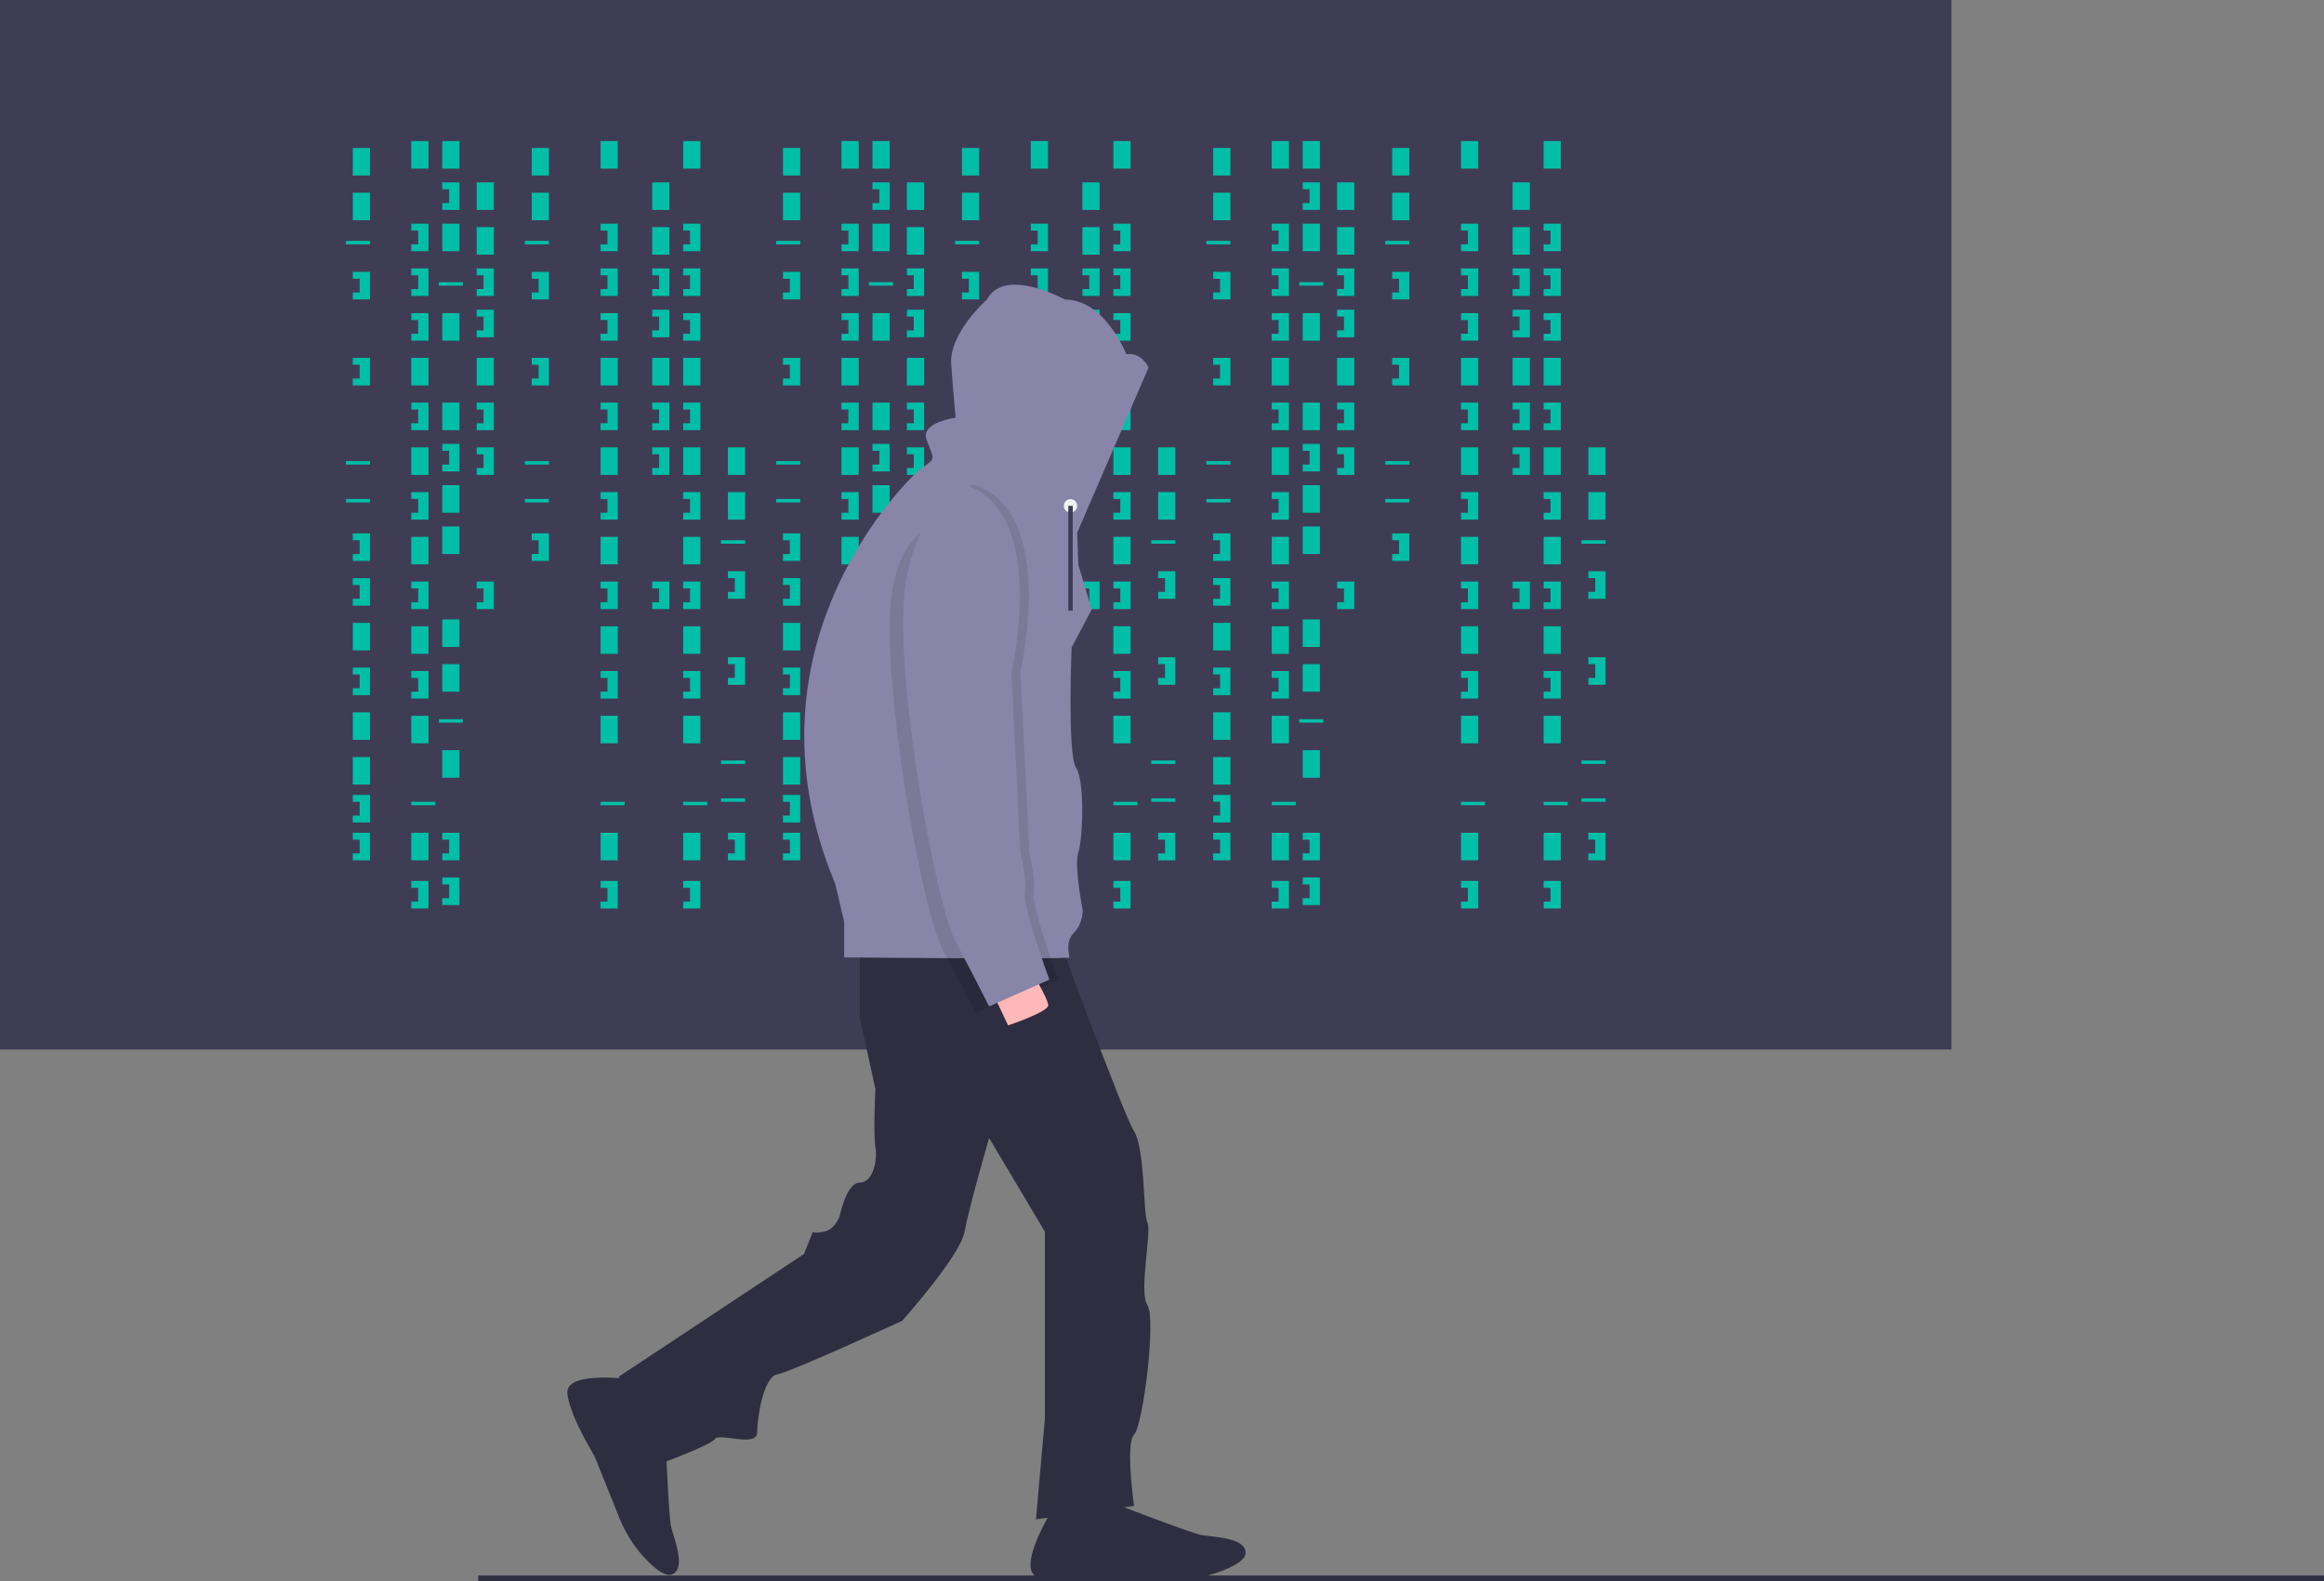 <?xml version="1.0"?>
<svg id="a3f4169a-5e5e-4255-abcc-1b8759c50498" data-name="Layer 1" xmlns="http://www.w3.org/2000/svg" width="1042.039" height="709.089" viewBox="0 0 1042.039 709.089"><rect x="0" y="0" width="1042.039" height="709.089" fill="#808080" stroke="none"/><title>hacker_mind</title><rect width="875" height="470.679" fill="#3f3d56"></rect><rect x="158.179" y="66.358" width="7.716" height="12.346" fill="#00bfa6"></rect><rect x="184.414" y="63.272" width="7.716" height="12.346" fill="#00bfa6"></rect><rect x="198.302" y="63.272" width="7.716" height="12.346" fill="#00bfa6"></rect><rect x="198.302" y="100.309" width="7.716" height="12.346" fill="#00bfa6"></rect><rect x="213.735" y="81.79" width="7.716" height="12.346" fill="#00bfa6"></rect><rect x="213.735" y="101.852" width="7.716" height="12.346" fill="#00bfa6"></rect><rect x="198.302" y="140.432" width="7.716" height="12.346" fill="#00bfa6"></rect><rect x="213.735" y="160.494" width="7.716" height="12.346" fill="#00bfa6"></rect><rect x="198.302" y="236.111" width="7.716" height="12.346" fill="#00bfa6"></rect><rect x="184.414" y="160.494" width="7.716" height="12.346" fill="#00bfa6"></rect><rect x="158.179" y="86.42" width="7.716" height="12.346" fill="#00bfa6"></rect><rect x="158.179" y="279.321" width="7.716" height="12.346" fill="#00bfa6"></rect><rect x="158.179" y="319.444" width="7.716" height="12.346" fill="#00bfa6"></rect><rect x="158.179" y="339.506" width="7.716" height="12.346" fill="#00bfa6"></rect><rect x="155.093" y="108.025" width="10.802" height="1.543" fill="#00bfa6"></rect><rect x="196.759" y="126.543" width="10.802" height="1.543" fill="#00bfa6"></rect><rect x="155.093" y="206.79" width="10.802" height="1.543" fill="#00bfa6"></rect><rect x="155.093" y="223.765" width="10.802" height="1.543" fill="#00bfa6"></rect><rect x="196.759" y="322.531" width="10.802" height="1.543" fill="#00bfa6"></rect><rect x="184.414" y="359.568" width="10.802" height="1.543" fill="#00bfa6"></rect><polygon points="158.179 121.914 158.179 125 161.265 125 161.265 131.173 158.179 131.173 158.179 134.259 165.895 134.259 165.895 121.914 158.179 121.914" fill="#00bfa6"></polygon><polygon points="184.414 100.309 184.414 103.395 187.5 103.395 187.5 109.568 184.414 109.568 184.414 112.654 192.13 112.654 192.13 100.309 184.414 100.309" fill="#00bfa6"></polygon><polygon points="213.735 120.37 213.735 123.457 216.821 123.457 216.821 129.63 213.735 129.63 213.735 132.716 221.451 132.716 221.451 120.37 213.735 120.37" fill="#00bfa6"></polygon><polygon points="213.735 180.556 213.735 183.642 216.821 183.642 216.821 189.815 213.735 189.815 213.735 192.901 221.451 192.901 221.451 180.556 213.735 180.556" fill="#00bfa6"></polygon><polygon points="213.735 200.617 213.735 203.704 216.821 203.704 216.821 209.877 213.735 209.877 213.735 212.963 221.451 212.963 221.451 200.617 213.735 200.617" fill="#00bfa6"></polygon><polygon points="213.735 138.889 213.735 141.975 216.821 141.975 216.821 148.148 213.735 148.148 213.735 151.235 221.451 151.235 221.451 138.889 213.735 138.889" fill="#00bfa6"></polygon><polygon points="198.302 81.79 198.302 84.877 201.389 84.877 201.389 91.049 198.302 91.049 198.302 94.136 206.019 94.136 206.019 81.79 198.302 81.79" fill="#00bfa6"></polygon><rect x="198.302" y="180.556" width="7.716" height="12.346" fill="#00bfa6"></rect><rect x="198.302" y="217.593" width="7.716" height="12.346" fill="#00bfa6"></rect><polygon points="198.302 199.074 198.302 202.16 201.389 202.16 201.389 208.333 198.302 208.333 198.302 211.42 206.019 211.42 206.019 199.074 198.302 199.074" fill="#00bfa6"></polygon><polygon points="184.414 120.37 184.414 123.457 187.5 123.457 187.5 129.63 184.414 129.63 184.414 132.716 192.13 132.716 192.13 120.37 184.414 120.37" fill="#00bfa6"></polygon><polygon points="184.414 140.432 184.414 143.519 187.5 143.519 187.5 149.691 184.414 149.691 184.414 152.778 192.13 152.778 192.13 140.432 184.414 140.432" fill="#00bfa6"></polygon><rect x="184.414" y="200.617" width="7.716" height="12.346" fill="#00bfa6"></rect><polygon points="184.414 180.556 184.414 183.642 187.5 183.642 187.5 189.815 184.414 189.815 184.414 192.901 192.13 192.901 192.13 180.556 184.414 180.556" fill="#00bfa6"></polygon><rect x="184.414" y="240.741" width="7.716" height="12.346" fill="#00bfa6"></rect><polygon points="184.414 220.679 184.414 223.765 187.5 223.765 187.5 229.938 184.414 229.938 184.414 233.025 192.13 233.025 192.13 220.679 184.414 220.679" fill="#00bfa6"></polygon><rect x="184.414" y="280.864" width="7.716" height="12.346" fill="#00bfa6"></rect><rect x="198.302" y="277.778" width="7.716" height="12.346" fill="#00bfa6"></rect><polygon points="184.414 260.802 184.414 263.889 187.5 263.889 187.5 270.062 184.414 270.062 184.414 273.148 192.13 273.148 192.13 260.802 184.414 260.802" fill="#00bfa6"></polygon><polygon points="213.735 260.802 213.735 263.889 216.821 263.889 216.821 270.062 213.735 270.062 213.735 273.148 221.451 273.148 221.451 260.802 213.735 260.802" fill="#00bfa6"></polygon><rect x="292.438" y="81.79" width="7.716" height="12.346" fill="#00bfa6"></rect><rect x="292.438" y="101.852" width="7.716" height="12.346" fill="#00bfa6"></rect><rect x="292.438" y="160.494" width="7.716" height="12.346" fill="#00bfa6"></rect><polygon points="292.438 120.37 292.438 123.457 295.525 123.457 295.525 129.63 292.438 129.63 292.438 132.716 300.154 132.716 300.154 120.37 292.438 120.37" fill="#00bfa6"></polygon><polygon points="292.438 180.556 292.438 183.642 295.525 183.642 295.525 189.815 292.438 189.815 292.438 192.901 300.154 192.901 300.154 180.556 292.438 180.556" fill="#00bfa6"></polygon><polygon points="292.438 200.617 292.438 203.704 295.525 203.704 295.525 209.877 292.438 209.877 292.438 212.963 300.154 212.963 300.154 200.617 292.438 200.617" fill="#00bfa6"></polygon><polygon points="292.438 138.889 292.438 141.975 295.525 141.975 295.525 148.148 292.438 148.148 292.438 151.235 300.154 151.235 300.154 138.889 292.438 138.889" fill="#00bfa6"></polygon><polygon points="292.438 260.802 292.438 263.889 295.525 263.889 295.525 270.062 292.438 270.062 292.438 273.148 300.154 273.148 300.154 260.802 292.438 260.802" fill="#00bfa6"></polygon><rect x="184.414" y="320.988" width="7.716" height="12.346" fill="#00bfa6"></rect><rect x="198.302" y="297.84" width="7.716" height="12.346" fill="#00bfa6"></rect><rect x="184.414" y="373.457" width="7.716" height="12.346" fill="#00bfa6"></rect><rect x="198.302" y="336.42" width="7.716" height="12.346" fill="#00bfa6"></rect><polygon points="184.414 300.926 184.414 304.012 187.5 304.012 187.5 310.185 184.414 310.185 184.414 313.272 192.13 313.272 192.13 300.926 184.414 300.926" fill="#00bfa6"></polygon><polygon points="184.414 395.062 184.414 398.148 187.5 398.148 187.5 404.321 184.414 404.321 184.414 407.407 192.13 407.407 192.13 395.062 184.414 395.062" fill="#00bfa6"></polygon><rect x="269.29" y="63.272" width="7.716" height="12.346" fill="#00bfa6"></rect><rect x="269.29" y="160.494" width="7.716" height="12.346" fill="#00bfa6"></rect><rect x="269.29" y="359.568" width="10.802" height="1.543" fill="#00bfa6"></rect><polygon points="269.29 100.309 269.29 103.395 272.377 103.395 272.377 109.568 269.29 109.568 269.29 112.654 277.006 112.654 277.006 100.309 269.29 100.309" fill="#00bfa6"></polygon><polygon points="269.29 120.37 269.29 123.457 272.377 123.457 272.377 129.63 269.29 129.63 269.29 132.716 277.006 132.716 277.006 120.37 269.29 120.37" fill="#00bfa6"></polygon><polygon points="269.29 140.432 269.29 143.519 272.377 143.519 272.377 149.691 269.29 149.691 269.29 152.778 277.006 152.778 277.006 140.432 269.29 140.432" fill="#00bfa6"></polygon><rect x="269.29" y="200.617" width="7.716" height="12.346" fill="#00bfa6"></rect><polygon points="269.29 180.556 269.29 183.642 272.377 183.642 272.377 189.815 269.29 189.815 269.29 192.901 277.006 192.901 277.006 180.556 269.29 180.556" fill="#00bfa6"></polygon><rect x="269.29" y="240.741" width="7.716" height="12.346" fill="#00bfa6"></rect><polygon points="269.29 220.679 269.29 223.765 272.377 223.765 272.377 229.938 269.29 229.938 269.29 233.025 277.006 233.025 277.006 220.679 269.29 220.679" fill="#00bfa6"></polygon><rect x="269.29" y="280.864" width="7.716" height="12.346" fill="#00bfa6"></rect><polygon points="269.29 260.802 269.29 263.889 272.377 263.889 272.377 270.062 269.29 270.062 269.29 273.148 277.006 273.148 277.006 260.802 269.29 260.802" fill="#00bfa6"></polygon><rect x="269.29" y="320.988" width="7.716" height="12.346" fill="#00bfa6"></rect><rect x="269.29" y="373.457" width="7.716" height="12.346" fill="#00bfa6"></rect><polygon points="269.29 300.926 269.29 304.012 272.377 304.012 272.377 310.185 269.29 310.185 269.29 313.272 277.006 313.272 277.006 300.926 269.29 300.926" fill="#00bfa6"></polygon><polygon points="269.29 395.062 269.29 398.148 272.377 398.148 272.377 404.321 269.29 404.321 269.29 407.407 277.006 407.407 277.006 395.062 269.29 395.062" fill="#00bfa6"></polygon><rect x="306.327" y="63.272" width="7.716" height="12.346" fill="#00bfa6"></rect><rect x="306.327" y="160.494" width="7.716" height="12.346" fill="#00bfa6"></rect><rect x="306.327" y="359.568" width="10.802" height="1.543" fill="#00bfa6"></rect><polygon points="306.327 100.309 306.327 103.395 309.414 103.395 309.414 109.568 306.327 109.568 306.327 112.654 314.043 112.654 314.043 100.309 306.327 100.309" fill="#00bfa6"></polygon><polygon points="306.327 120.37 306.327 123.457 309.414 123.457 309.414 129.63 306.327 129.63 306.327 132.716 314.043 132.716 314.043 120.37 306.327 120.37" fill="#00bfa6"></polygon><polygon points="306.327 140.432 306.327 143.519 309.414 143.519 309.414 149.691 306.327 149.691 306.327 152.778 314.043 152.778 314.043 140.432 306.327 140.432" fill="#00bfa6"></polygon><rect x="306.327" y="200.617" width="7.716" height="12.346" fill="#00bfa6"></rect><polygon points="306.327 180.556 306.327 183.642 309.414 183.642 309.414 189.815 306.327 189.815 306.327 192.901 314.043 192.901 314.043 180.556 306.327 180.556" fill="#00bfa6"></polygon><rect x="306.327" y="240.741" width="7.716" height="12.346" fill="#00bfa6"></rect><polygon points="306.327 220.679 306.327 223.765 309.414 223.765 309.414 229.938 306.327 229.938 306.327 233.025 314.043 233.025 314.043 220.679 306.327 220.679" fill="#00bfa6"></polygon><rect x="306.327" y="280.864" width="7.716" height="12.346" fill="#00bfa6"></rect><polygon points="306.327 260.802 306.327 263.889 309.414 263.889 309.414 270.062 306.327 270.062 306.327 273.148 314.043 273.148 314.043 260.802 306.327 260.802" fill="#00bfa6"></polygon><rect x="306.327" y="320.988" width="7.716" height="12.346" fill="#00bfa6"></rect><rect x="306.327" y="373.457" width="7.716" height="12.346" fill="#00bfa6"></rect><polygon points="306.327 300.926 306.327 304.012 309.414 304.012 309.414 310.185 306.327 310.185 306.327 313.272 314.043 313.272 314.043 300.926 306.327 300.926" fill="#00bfa6"></polygon><polygon points="306.327 395.062 306.327 398.148 309.414 398.148 309.414 404.321 306.327 404.321 306.327 407.407 314.043 407.407 314.043 395.062 306.327 395.062" fill="#00bfa6"></polygon><polygon points="198.302 373.457 198.302 376.543 201.389 376.543 201.389 382.716 198.302 382.716 198.302 385.802 206.019 385.802 206.019 373.457 198.302 373.457" fill="#00bfa6"></polygon><polygon points="198.302 393.519 198.302 396.605 201.389 396.605 201.389 402.778 198.302 402.778 198.302 405.864 206.019 405.864 206.019 393.519 198.302 393.519" fill="#00bfa6"></polygon><polygon points="158.179 160.494 158.179 163.58 161.265 163.58 161.265 169.753 158.179 169.753 158.179 172.84 165.895 172.84 165.895 160.494 158.179 160.494" fill="#00bfa6"></polygon><polygon points="158.179 239.198 158.179 242.284 161.265 242.284 161.265 248.457 158.179 248.457 158.179 251.543 165.895 251.543 165.895 239.198 158.179 239.198" fill="#00bfa6"></polygon><polygon points="158.179 259.259 158.179 262.346 161.265 262.346 161.265 268.519 158.179 268.519 158.179 271.605 165.895 271.605 165.895 259.259 158.179 259.259" fill="#00bfa6"></polygon><polygon points="158.179 299.383 158.179 302.469 161.265 302.469 161.265 308.642 158.179 308.642 158.179 311.728 165.895 311.728 165.895 299.383 158.179 299.383" fill="#00bfa6"></polygon><polygon points="158.179 356.481 158.179 359.568 161.265 359.568 161.265 365.741 158.179 365.741 158.179 368.827 165.895 368.827 165.895 356.481 158.179 356.481" fill="#00bfa6"></polygon><polygon points="158.179 373.457 158.179 376.543 161.265 376.543 161.265 382.716 158.179 382.716 158.179 385.802 165.895 385.802 165.895 373.457 158.179 373.457" fill="#00bfa6"></polygon><rect x="238.426" y="66.358" width="7.716" height="12.346" fill="#00bfa6"></rect><rect x="238.426" y="86.42" width="7.716" height="12.346" fill="#00bfa6"></rect><rect x="235.34" y="108.025" width="10.802" height="1.543" fill="#00bfa6"></rect><rect x="235.34" y="206.79" width="10.802" height="1.543" fill="#00bfa6"></rect><rect x="235.34" y="223.765" width="10.802" height="1.543" fill="#00bfa6"></rect><polygon points="238.426 121.914 238.426 125 241.512 125 241.512 131.173 238.426 131.173 238.426 134.259 246.142 134.259 246.142 121.914 238.426 121.914" fill="#00bfa6"></polygon><polygon points="238.426 160.494 238.426 163.58 241.512 163.58 241.512 169.753 238.426 169.753 238.426 172.84 246.142 172.84 246.142 160.494 238.426 160.494" fill="#00bfa6"></polygon><polygon points="238.426 239.198 238.426 242.284 241.512 242.284 241.512 248.457 238.426 248.457 238.426 251.543 246.142 251.543 246.142 239.198 238.426 239.198" fill="#00bfa6"></polygon><rect x="326.389" y="200.617" width="7.716" height="12.346" fill="#00bfa6"></rect><rect x="326.389" y="220.679" width="7.716" height="12.346" fill="#00bfa6"></rect><rect x="323.302" y="242.284" width="10.802" height="1.543" fill="#00bfa6"></rect><rect x="323.302" y="341.049" width="10.802" height="1.543" fill="#00bfa6"></rect><rect x="323.302" y="358.025" width="10.802" height="1.543" fill="#00bfa6"></rect><polygon points="326.389 256.173 326.389 259.259 329.475 259.259 329.475 265.432 326.389 265.432 326.389 268.519 334.105 268.519 334.105 256.173 326.389 256.173" fill="#00bfa6"></polygon><polygon points="326.389 294.753 326.389 297.84 329.475 297.84 329.475 304.012 326.389 304.012 326.389 307.099 334.105 307.099 334.105 294.753 326.389 294.753" fill="#00bfa6"></polygon><polygon points="326.389 373.457 326.389 376.543 329.475 376.543 329.475 382.716 326.389 382.716 326.389 385.802 334.105 385.802 334.105 373.457 326.389 373.457" fill="#00bfa6"></polygon><rect x="351.08" y="66.358" width="7.716" height="12.346" fill="#00bfa6"></rect><rect x="377.315" y="63.272" width="7.716" height="12.346" fill="#00bfa6"></rect><rect x="391.204" y="63.272" width="7.716" height="12.346" fill="#00bfa6"></rect><rect x="391.204" y="100.309" width="7.716" height="12.346" fill="#00bfa6"></rect><rect x="406.636" y="81.79" width="7.716" height="12.346" fill="#00bfa6"></rect><rect x="406.636" y="101.852" width="7.716" height="12.346" fill="#00bfa6"></rect><rect x="391.204" y="140.432" width="7.716" height="12.346" fill="#00bfa6"></rect><rect x="406.636" y="160.494" width="7.716" height="12.346" fill="#00bfa6"></rect><rect x="391.204" y="236.111" width="7.716" height="12.346" fill="#00bfa6"></rect><rect x="377.315" y="160.494" width="7.716" height="12.346" fill="#00bfa6"></rect><rect x="351.08" y="86.42" width="7.716" height="12.346" fill="#00bfa6"></rect><rect x="351.08" y="279.321" width="7.716" height="12.346" fill="#00bfa6"></rect><rect x="351.08" y="319.444" width="7.716" height="12.346" fill="#00bfa6"></rect><rect x="351.08" y="339.506" width="7.716" height="12.346" fill="#00bfa6"></rect><rect x="347.994" y="108.025" width="10.802" height="1.543" fill="#00bfa6"></rect><rect x="389.66" y="126.543" width="10.802" height="1.543" fill="#00bfa6"></rect><rect x="347.994" y="206.79" width="10.802" height="1.543" fill="#00bfa6"></rect><rect x="347.994" y="223.765" width="10.802" height="1.543" fill="#00bfa6"></rect><rect x="389.66" y="322.531" width="10.802" height="1.543" fill="#00bfa6"></rect><rect x="377.315" y="359.568" width="10.802" height="1.543" fill="#00bfa6"></rect><polygon points="351.08 121.914 351.08 125 354.167 125 354.167 131.173 351.08 131.173 351.08 134.259 358.796 134.259 358.796 121.914 351.08 121.914" fill="#00bfa6"></polygon><polygon points="377.315 100.309 377.315 103.395 380.401 103.395 380.401 109.568 377.315 109.568 377.315 112.654 385.031 112.654 385.031 100.309 377.315 100.309" fill="#00bfa6"></polygon><polygon points="406.636 120.37 406.636 123.457 409.722 123.457 409.722 129.63 406.636 129.63 406.636 132.716 414.352 132.716 414.352 120.37 406.636 120.37" fill="#00bfa6"></polygon><polygon points="406.636 180.556 406.636 183.642 409.722 183.642 409.722 189.815 406.636 189.815 406.636 192.901 414.352 192.901 414.352 180.556 406.636 180.556" fill="#00bfa6"></polygon><polygon points="406.636 200.617 406.636 203.704 409.722 203.704 409.722 209.877 406.636 209.877 406.636 212.963 414.352 212.963 414.352 200.617 406.636 200.617" fill="#00bfa6"></polygon><polygon points="406.636 138.889 406.636 141.975 409.722 141.975 409.722 148.148 406.636 148.148 406.636 151.235 414.352 151.235 414.352 138.889 406.636 138.889" fill="#00bfa6"></polygon><polygon points="391.204 81.79 391.204 84.877 394.29 84.877 394.29 91.049 391.204 91.049 391.204 94.136 398.92 94.136 398.92 81.79 391.204 81.79" fill="#00bfa6"></polygon><rect x="391.204" y="180.556" width="7.716" height="12.346" fill="#00bfa6"></rect><rect x="391.204" y="217.593" width="7.716" height="12.346" fill="#00bfa6"></rect><polygon points="391.204 199.074 391.204 202.16 394.29 202.16 394.29 208.333 391.204 208.333 391.204 211.42 398.92 211.42 398.92 199.074 391.204 199.074" fill="#00bfa6"></polygon><polygon points="377.315 120.37 377.315 123.457 380.401 123.457 380.401 129.63 377.315 129.63 377.315 132.716 385.031 132.716 385.031 120.37 377.315 120.37" fill="#00bfa6"></polygon><polygon points="377.315 140.432 377.315 143.519 380.401 143.519 380.401 149.691 377.315 149.691 377.315 152.778 385.031 152.778 385.031 140.432 377.315 140.432" fill="#00bfa6"></polygon><rect x="377.315" y="200.617" width="7.716" height="12.346" fill="#00bfa6"></rect><polygon points="377.315 180.556 377.315 183.642 380.401 183.642 380.401 189.815 377.315 189.815 377.315 192.901 385.031 192.901 385.031 180.556 377.315 180.556" fill="#00bfa6"></polygon><rect x="377.315" y="240.741" width="7.716" height="12.346" fill="#00bfa6"></rect><polygon points="377.315 220.679 377.315 223.765 380.401 223.765 380.401 229.938 377.315 229.938 377.315 233.025 385.031 233.025 385.031 220.679 377.315 220.679" fill="#00bfa6"></polygon><rect x="377.315" y="280.864" width="7.716" height="12.346" fill="#00bfa6"></rect><rect x="391.204" y="277.778" width="7.716" height="12.346" fill="#00bfa6"></rect><polygon points="377.315 260.802 377.315 263.889 380.401 263.889 380.401 270.062 377.315 270.062 377.315 273.148 385.031 273.148 385.031 260.802 377.315 260.802" fill="#00bfa6"></polygon><polygon points="406.636 260.802 406.636 263.889 409.722 263.889 409.722 270.062 406.636 270.062 406.636 273.148 414.352 273.148 414.352 260.802 406.636 260.802" fill="#00bfa6"></polygon><rect x="485.34" y="81.79" width="7.716" height="12.346" fill="#00bfa6"></rect><rect x="485.34" y="101.852" width="7.716" height="12.346" fill="#00bfa6"></rect><rect x="485.34" y="160.494" width="7.716" height="12.346" fill="#00bfa6"></rect><polygon points="485.34 120.37 485.34 123.457 488.426 123.457 488.426 129.63 485.34 129.63 485.34 132.716 493.056 132.716 493.056 120.37 485.34 120.37" fill="#00bfa6"></polygon><polygon points="485.34 180.556 485.34 183.642 488.426 183.642 488.426 189.815 485.34 189.815 485.34 192.901 493.056 192.901 493.056 180.556 485.34 180.556" fill="#00bfa6"></polygon><polygon points="485.34 200.617 485.34 203.704 488.426 203.704 488.426 209.877 485.34 209.877 485.34 212.963 493.056 212.963 493.056 200.617 485.34 200.617" fill="#00bfa6"></polygon><polygon points="485.34 138.889 485.34 141.975 488.426 141.975 488.426 148.148 485.34 148.148 485.34 151.235 493.056 151.235 493.056 138.889 485.34 138.889" fill="#00bfa6"></polygon><polygon points="485.34 260.802 485.34 263.889 488.426 263.889 488.426 270.062 485.34 270.062 485.34 273.148 493.056 273.148 493.056 260.802 485.34 260.802" fill="#00bfa6"></polygon><rect x="377.315" y="320.988" width="7.716" height="12.346" fill="#00bfa6"></rect><rect x="391.204" y="297.84" width="7.716" height="12.346" fill="#00bfa6"></rect><rect x="377.315" y="373.457" width="7.716" height="12.346" fill="#00bfa6"></rect><rect x="391.204" y="336.42" width="7.716" height="12.346" fill="#00bfa6"></rect><polygon points="377.315 300.926 377.315 304.012 380.401 304.012 380.401 310.185 377.315 310.185 377.315 313.272 385.031 313.272 385.031 300.926 377.315 300.926" fill="#00bfa6"></polygon><polygon points="377.315 395.062 377.315 398.148 380.401 398.148 380.401 404.321 377.315 404.321 377.315 407.407 385.031 407.407 385.031 395.062 377.315 395.062" fill="#00bfa6"></polygon><rect x="462.191" y="63.272" width="7.716" height="12.346" fill="#00bfa6"></rect><rect x="462.191" y="160.494" width="7.716" height="12.346" fill="#00bfa6"></rect><rect x="462.191" y="359.568" width="10.802" height="1.543" fill="#00bfa6"></rect><polygon points="462.191 100.309 462.191 103.395 465.278 103.395 465.278 109.568 462.191 109.568 462.191 112.654 469.907 112.654 469.907 100.309 462.191 100.309" fill="#00bfa6"></polygon><polygon points="462.191 120.37 462.191 123.457 465.278 123.457 465.278 129.63 462.191 129.63 462.191 132.716 469.907 132.716 469.907 120.37 462.191 120.37" fill="#00bfa6"></polygon><polygon points="462.191 140.432 462.191 143.519 465.278 143.519 465.278 149.691 462.191 149.691 462.191 152.778 469.907 152.778 469.907 140.432 462.191 140.432" fill="#00bfa6"></polygon><rect x="462.191" y="200.617" width="7.716" height="12.346" fill="#00bfa6"></rect><polygon points="462.191 180.556 462.191 183.642 465.278 183.642 465.278 189.815 462.191 189.815 462.191 192.901 469.907 192.901 469.907 180.556 462.191 180.556" fill="#00bfa6"></polygon><rect x="462.191" y="240.741" width="7.716" height="12.346" fill="#00bfa6"></rect><polygon points="462.191 220.679 462.191 223.765 465.278 223.765 465.278 229.938 462.191 229.938 462.191 233.025 469.907 233.025 469.907 220.679 462.191 220.679" fill="#00bfa6"></polygon><rect x="462.191" y="280.864" width="7.716" height="12.346" fill="#00bfa6"></rect><polygon points="462.191 260.802 462.191 263.889 465.278 263.889 465.278 270.062 462.191 270.062 462.191 273.148 469.907 273.148 469.907 260.802 462.191 260.802" fill="#00bfa6"></polygon><rect x="462.191" y="320.988" width="7.716" height="12.346" fill="#00bfa6"></rect><rect x="462.191" y="373.457" width="7.716" height="12.346" fill="#00bfa6"></rect><polygon points="462.191 300.926 462.191 304.012 465.278 304.012 465.278 310.185 462.191 310.185 462.191 313.272 469.907 313.272 469.907 300.926 462.191 300.926" fill="#00bfa6"></polygon><polygon points="462.191 395.062 462.191 398.148 465.278 398.148 465.278 404.321 462.191 404.321 462.191 407.407 469.907 407.407 469.907 395.062 462.191 395.062" fill="#00bfa6"></polygon><rect x="499.228" y="63.272" width="7.716" height="12.346" fill="#00bfa6"></rect><rect x="499.228" y="160.494" width="7.716" height="12.346" fill="#00bfa6"></rect><rect x="499.228" y="359.568" width="10.802" height="1.543" fill="#00bfa6"></rect><polygon points="499.228 100.309 499.228 103.395 502.315 103.395 502.315 109.568 499.228 109.568 499.228 112.654 506.944 112.654 506.944 100.309 499.228 100.309" fill="#00bfa6"></polygon><polygon points="499.228 120.37 499.228 123.457 502.315 123.457 502.315 129.63 499.228 129.63 499.228 132.716 506.944 132.716 506.944 120.37 499.228 120.37" fill="#00bfa6"></polygon><polygon points="499.228 140.432 499.228 143.519 502.315 143.519 502.315 149.691 499.228 149.691 499.228 152.778 506.944 152.778 506.944 140.432 499.228 140.432" fill="#00bfa6"></polygon><rect x="499.228" y="200.617" width="7.716" height="12.346" fill="#00bfa6"></rect><polygon points="499.228 180.556 499.228 183.642 502.315 183.642 502.315 189.815 499.228 189.815 499.228 192.901 506.944 192.901 506.944 180.556 499.228 180.556" fill="#00bfa6"></polygon><rect x="499.228" y="240.741" width="7.716" height="12.346" fill="#00bfa6"></rect><polygon points="499.228 220.679 499.228 223.765 502.315 223.765 502.315 229.938 499.228 229.938 499.228 233.025 506.944 233.025 506.944 220.679 499.228 220.679" fill="#00bfa6"></polygon><rect x="499.228" y="280.864" width="7.716" height="12.346" fill="#00bfa6"></rect><polygon points="499.228 260.802 499.228 263.889 502.315 263.889 502.315 270.062 499.228 270.062 499.228 273.148 506.944 273.148 506.944 260.802 499.228 260.802" fill="#00bfa6"></polygon><rect x="499.228" y="320.988" width="7.716" height="12.346" fill="#00bfa6"></rect><rect x="499.228" y="373.457" width="7.716" height="12.346" fill="#00bfa6"></rect><polygon points="499.228 300.926 499.228 304.012 502.315 304.012 502.315 310.185 499.228 310.185 499.228 313.272 506.944 313.272 506.944 300.926 499.228 300.926" fill="#00bfa6"></polygon><polygon points="499.228 395.062 499.228 398.148 502.315 398.148 502.315 404.321 499.228 404.321 499.228 407.407 506.944 407.407 506.944 395.062 499.228 395.062" fill="#00bfa6"></polygon><polygon points="391.204 373.457 391.204 376.543 394.29 376.543 394.29 382.716 391.204 382.716 391.204 385.802 398.92 385.802 398.92 373.457 391.204 373.457" fill="#00bfa6"></polygon><polygon points="391.204 393.519 391.204 396.605 394.29 396.605 394.29 402.778 391.204 402.778 391.204 405.864 398.92 405.864 398.92 393.519 391.204 393.519" fill="#00bfa6"></polygon><polygon points="351.08 160.494 351.08 163.58 354.167 163.58 354.167 169.753 351.08 169.753 351.08 172.84 358.796 172.84 358.796 160.494 351.08 160.494" fill="#00bfa6"></polygon><polygon points="351.08 239.198 351.08 242.284 354.167 242.284 354.167 248.457 351.08 248.457 351.08 251.543 358.796 251.543 358.796 239.198 351.08 239.198" fill="#00bfa6"></polygon><polygon points="351.08 259.259 351.08 262.346 354.167 262.346 354.167 268.519 351.08 268.519 351.08 271.605 358.796 271.605 358.796 259.259 351.08 259.259" fill="#00bfa6"></polygon><polygon points="351.08 299.383 351.08 302.469 354.167 302.469 354.167 308.642 351.08 308.642 351.08 311.728 358.796 311.728 358.796 299.383 351.08 299.383" fill="#00bfa6"></polygon><polygon points="351.08 356.481 351.08 359.568 354.167 359.568 354.167 365.741 351.08 365.741 351.08 368.827 358.796 368.827 358.796 356.481 351.08 356.481" fill="#00bfa6"></polygon><polygon points="351.08 373.457 351.08 376.543 354.167 376.543 354.167 382.716 351.08 382.716 351.08 385.802 358.796 385.802 358.796 373.457 351.08 373.457" fill="#00bfa6"></polygon><rect x="431.327" y="66.358" width="7.716" height="12.346" fill="#00bfa6"></rect><rect x="431.327" y="86.42" width="7.716" height="12.346" fill="#00bfa6"></rect><rect x="428.241" y="108.025" width="10.802" height="1.543" fill="#00bfa6"></rect><rect x="428.241" y="206.79" width="10.802" height="1.543" fill="#00bfa6"></rect><rect x="428.241" y="223.765" width="10.802" height="1.543" fill="#00bfa6"></rect><polygon points="431.327 121.914 431.327 125 434.414 125 434.414 131.173 431.327 131.173 431.327 134.259 439.043 134.259 439.043 121.914 431.327 121.914" fill="#00bfa6"></polygon><polygon points="431.327 160.494 431.327 163.58 434.414 163.58 434.414 169.753 431.327 169.753 431.327 172.84 439.043 172.84 439.043 160.494 431.327 160.494" fill="#00bfa6"></polygon><polygon points="431.327 239.198 431.327 242.284 434.414 242.284 434.414 248.457 431.327 248.457 431.327 251.543 439.043 251.543 439.043 239.198 431.327 239.198" fill="#00bfa6"></polygon><rect x="519.29" y="200.617" width="7.716" height="12.346" fill="#00bfa6"></rect><rect x="519.29" y="220.679" width="7.716" height="12.346" fill="#00bfa6"></rect><rect x="516.204" y="242.284" width="10.802" height="1.543" fill="#00bfa6"></rect><rect x="516.204" y="341.049" width="10.802" height="1.543" fill="#00bfa6"></rect><rect x="516.204" y="358.025" width="10.802" height="1.543" fill="#00bfa6"></rect><polygon points="519.29 256.173 519.29 259.259 522.377 259.259 522.377 265.432 519.29 265.432 519.29 268.519 527.006 268.519 527.006 256.173 519.29 256.173" fill="#00bfa6"></polygon><polygon points="519.29 294.753 519.29 297.84 522.377 297.84 522.377 304.012 519.29 304.012 519.29 307.099 527.006 307.099 527.006 294.753 519.29 294.753" fill="#00bfa6"></polygon><polygon points="519.29 373.457 519.29 376.543 522.377 376.543 522.377 382.716 519.29 382.716 519.29 385.802 527.006 385.802 527.006 373.457 519.29 373.457" fill="#00bfa6"></polygon><rect x="543.981" y="66.358" width="7.716" height="12.346" fill="#00bfa6"></rect><rect x="570.216" y="63.272" width="7.716" height="12.346" fill="#00bfa6"></rect><rect x="584.105" y="63.272" width="7.716" height="12.346" fill="#00bfa6"></rect><rect x="584.105" y="100.309" width="7.716" height="12.346" fill="#00bfa6"></rect><rect x="599.537" y="81.79" width="7.716" height="12.346" fill="#00bfa6"></rect><rect x="599.537" y="101.852" width="7.716" height="12.346" fill="#00bfa6"></rect><rect x="584.105" y="140.432" width="7.716" height="12.346" fill="#00bfa6"></rect><rect x="599.537" y="160.494" width="7.716" height="12.346" fill="#00bfa6"></rect><rect x="584.105" y="236.111" width="7.716" height="12.346" fill="#00bfa6"></rect><rect x="570.216" y="160.494" width="7.716" height="12.346" fill="#00bfa6"></rect><rect x="543.981" y="86.42" width="7.716" height="12.346" fill="#00bfa6"></rect><rect x="543.981" y="279.321" width="7.716" height="12.346" fill="#00bfa6"></rect><rect x="543.981" y="319.444" width="7.716" height="12.346" fill="#00bfa6"></rect><rect x="543.981" y="339.506" width="7.716" height="12.346" fill="#00bfa6"></rect><rect x="540.895" y="108.025" width="10.802" height="1.543" fill="#00bfa6"></rect><rect x="582.562" y="126.543" width="10.802" height="1.543" fill="#00bfa6"></rect><rect x="540.895" y="206.79" width="10.802" height="1.543" fill="#00bfa6"></rect><rect x="540.895" y="223.765" width="10.802" height="1.543" fill="#00bfa6"></rect><rect x="582.562" y="322.531" width="10.802" height="1.543" fill="#00bfa6"></rect><rect x="570.216" y="359.568" width="10.802" height="1.543" fill="#00bfa6"></rect><polygon points="543.981 121.914 543.981 125 547.068 125 547.068 131.173 543.981 131.173 543.981 134.259 551.698 134.259 551.698 121.914 543.981 121.914" fill="#00bfa6"></polygon><polygon points="570.216 100.309 570.216 103.395 573.302 103.395 573.302 109.568 570.216 109.568 570.216 112.654 577.932 112.654 577.932 100.309 570.216 100.309" fill="#00bfa6"></polygon><polygon points="599.537 120.37 599.537 123.457 602.623 123.457 602.623 129.63 599.537 129.63 599.537 132.716 607.253 132.716 607.253 120.37 599.537 120.37" fill="#00bfa6"></polygon><polygon points="599.537 180.556 599.537 183.642 602.623 183.642 602.623 189.815 599.537 189.815 599.537 192.901 607.253 192.901 607.253 180.556 599.537 180.556" fill="#00bfa6"></polygon><polygon points="599.537 200.617 599.537 203.704 602.623 203.704 602.623 209.877 599.537 209.877 599.537 212.963 607.253 212.963 607.253 200.617 599.537 200.617" fill="#00bfa6"></polygon><polygon points="599.537 138.889 599.537 141.975 602.623 141.975 602.623 148.148 599.537 148.148 599.537 151.235 607.253 151.235 607.253 138.889 599.537 138.889" fill="#00bfa6"></polygon><polygon points="584.105 81.79 584.105 84.877 587.191 84.877 587.191 91.049 584.105 91.049 584.105 94.136 591.821 94.136 591.821 81.79 584.105 81.79" fill="#00bfa6"></polygon><rect x="584.105" y="180.556" width="7.716" height="12.346" fill="#00bfa6"></rect><rect x="584.105" y="217.593" width="7.716" height="12.346" fill="#00bfa6"></rect><polygon points="584.105 199.074 584.105 202.16 587.191 202.16 587.191 208.333 584.105 208.333 584.105 211.42 591.821 211.42 591.821 199.074 584.105 199.074" fill="#00bfa6"></polygon><polygon points="570.216 120.37 570.216 123.457 573.302 123.457 573.302 129.63 570.216 129.63 570.216 132.716 577.932 132.716 577.932 120.37 570.216 120.37" fill="#00bfa6"></polygon><polygon points="570.216 140.432 570.216 143.519 573.302 143.519 573.302 149.691 570.216 149.691 570.216 152.778 577.932 152.778 577.932 140.432 570.216 140.432" fill="#00bfa6"></polygon><rect x="570.216" y="200.617" width="7.716" height="12.346" fill="#00bfa6"></rect><polygon points="570.216 180.556 570.216 183.642 573.302 183.642 573.302 189.815 570.216 189.815 570.216 192.901 577.932 192.901 577.932 180.556 570.216 180.556" fill="#00bfa6"></polygon><rect x="570.216" y="240.741" width="7.716" height="12.346" fill="#00bfa6"></rect><polygon points="570.216 220.679 570.216 223.765 573.302 223.765 573.302 229.938 570.216 229.938 570.216 233.025 577.932 233.025 577.932 220.679 570.216 220.679" fill="#00bfa6"></polygon><rect x="570.216" y="280.864" width="7.716" height="12.346" fill="#00bfa6"></rect><rect x="584.105" y="277.778" width="7.716" height="12.346" fill="#00bfa6"></rect><polygon points="570.216 260.802 570.216 263.889 573.302 263.889 573.302 270.062 570.216 270.062 570.216 273.148 577.932 273.148 577.932 260.802 570.216 260.802" fill="#00bfa6"></polygon><polygon points="599.537 260.802 599.537 263.889 602.623 263.889 602.623 270.062 599.537 270.062 599.537 273.148 607.253 273.148 607.253 260.802 599.537 260.802" fill="#00bfa6"></polygon><rect x="678.241" y="81.79" width="7.716" height="12.346" fill="#00bfa6"></rect><rect x="678.241" y="101.852" width="7.716" height="12.346" fill="#00bfa6"></rect><rect x="678.241" y="160.494" width="7.716" height="12.346" fill="#00bfa6"></rect><polygon points="678.241 120.37 678.241 123.457 681.327 123.457 681.327 129.63 678.241 129.63 678.241 132.716 685.957 132.716 685.957 120.37 678.241 120.37" fill="#00bfa6"></polygon><polygon points="678.241 180.556 678.241 183.642 681.327 183.642 681.327 189.815 678.241 189.815 678.241 192.901 685.957 192.901 685.957 180.556 678.241 180.556" fill="#00bfa6"></polygon><polygon points="678.241 200.617 678.241 203.704 681.327 203.704 681.327 209.877 678.241 209.877 678.241 212.963 685.957 212.963 685.957 200.617 678.241 200.617" fill="#00bfa6"></polygon><polygon points="678.241 138.889 678.241 141.975 681.327 141.975 681.327 148.148 678.241 148.148 678.241 151.235 685.957 151.235 685.957 138.889 678.241 138.889" fill="#00bfa6"></polygon><polygon points="678.241 260.802 678.241 263.889 681.327 263.889 681.327 270.062 678.241 270.062 678.241 273.148 685.957 273.148 685.957 260.802 678.241 260.802" fill="#00bfa6"></polygon><rect x="570.216" y="320.988" width="7.716" height="12.346" fill="#00bfa6"></rect><rect x="584.105" y="297.84" width="7.716" height="12.346" fill="#00bfa6"></rect><rect x="570.216" y="373.457" width="7.716" height="12.346" fill="#00bfa6"></rect><rect x="584.105" y="336.42" width="7.716" height="12.346" fill="#00bfa6"></rect><polygon points="570.216 300.926 570.216 304.012 573.302 304.012 573.302 310.185 570.216 310.185 570.216 313.272 577.932 313.272 577.932 300.926 570.216 300.926" fill="#00bfa6"></polygon><polygon points="570.216 395.062 570.216 398.148 573.302 398.148 573.302 404.321 570.216 404.321 570.216 407.407 577.932 407.407 577.932 395.062 570.216 395.062" fill="#00bfa6"></polygon><rect x="655.093" y="63.272" width="7.716" height="12.346" fill="#00bfa6"></rect><rect x="655.093" y="160.494" width="7.716" height="12.346" fill="#00bfa6"></rect><rect x="655.093" y="359.568" width="10.802" height="1.543" fill="#00bfa6"></rect><polygon points="655.093 100.309 655.093 103.395 658.179 103.395 658.179 109.568 655.093 109.568 655.093 112.654 662.809 112.654 662.809 100.309 655.093 100.309" fill="#00bfa6"></polygon><polygon points="655.093 120.37 655.093 123.457 658.179 123.457 658.179 129.63 655.093 129.63 655.093 132.716 662.809 132.716 662.809 120.37 655.093 120.37" fill="#00bfa6"></polygon><polygon points="655.093 140.432 655.093 143.519 658.179 143.519 658.179 149.691 655.093 149.691 655.093 152.778 662.809 152.778 662.809 140.432 655.093 140.432" fill="#00bfa6"></polygon><rect x="655.093" y="200.617" width="7.716" height="12.346" fill="#00bfa6"></rect><polygon points="655.093 180.556 655.093 183.642 658.179 183.642 658.179 189.815 655.093 189.815 655.093 192.901 662.809 192.901 662.809 180.556 655.093 180.556" fill="#00bfa6"></polygon><rect x="655.093" y="240.741" width="7.716" height="12.346" fill="#00bfa6"></rect><polygon points="655.093 220.679 655.093 223.765 658.179 223.765 658.179 229.938 655.093 229.938 655.093 233.025 662.809 233.025 662.809 220.679 655.093 220.679" fill="#00bfa6"></polygon><rect x="655.093" y="280.864" width="7.716" height="12.346" fill="#00bfa6"></rect><polygon points="655.093 260.802 655.093 263.889 658.179 263.889 658.179 270.062 655.093 270.062 655.093 273.148 662.809 273.148 662.809 260.802 655.093 260.802" fill="#00bfa6"></polygon><rect x="655.093" y="320.988" width="7.716" height="12.346" fill="#00bfa6"></rect><rect x="655.093" y="373.457" width="7.716" height="12.346" fill="#00bfa6"></rect><polygon points="655.093 300.926 655.093 304.012 658.179 304.012 658.179 310.185 655.093 310.185 655.093 313.272 662.809 313.272 662.809 300.926 655.093 300.926" fill="#00bfa6"></polygon><polygon points="655.093 395.062 655.093 398.148 658.179 398.148 658.179 404.321 655.093 404.321 655.093 407.407 662.809 407.407 662.809 395.062 655.093 395.062" fill="#00bfa6"></polygon><rect x="692.13" y="63.272" width="7.716" height="12.346" fill="#00bfa6"></rect><rect x="692.13" y="160.494" width="7.716" height="12.346" fill="#00bfa6"></rect><rect x="692.13" y="359.568" width="10.802" height="1.543" fill="#00bfa6"></rect><polygon points="692.13 100.309 692.13 103.395 695.216 103.395 695.216 109.568 692.13 109.568 692.13 112.654 699.846 112.654 699.846 100.309 692.13 100.309" fill="#00bfa6"></polygon><polygon points="692.13 120.37 692.13 123.457 695.216 123.457 695.216 129.63 692.13 129.63 692.13 132.716 699.846 132.716 699.846 120.37 692.13 120.37" fill="#00bfa6"></polygon><polygon points="692.13 140.432 692.13 143.519 695.216 143.519 695.216 149.691 692.13 149.691 692.13 152.778 699.846 152.778 699.846 140.432 692.13 140.432" fill="#00bfa6"></polygon><rect x="692.13" y="200.617" width="7.716" height="12.346" fill="#00bfa6"></rect><polygon points="692.13 180.556 692.13 183.642 695.216 183.642 695.216 189.815 692.13 189.815 692.13 192.901 699.846 192.901 699.846 180.556 692.13 180.556" fill="#00bfa6"></polygon><rect x="692.13" y="240.741" width="7.716" height="12.346" fill="#00bfa6"></rect><polygon points="692.13 220.679 692.13 223.765 695.216 223.765 695.216 229.938 692.13 229.938 692.13 233.025 699.846 233.025 699.846 220.679 692.13 220.679" fill="#00bfa6"></polygon><rect x="692.13" y="280.864" width="7.716" height="12.346" fill="#00bfa6"></rect><polygon points="692.13 260.802 692.13 263.889 695.216 263.889 695.216 270.062 692.13 270.062 692.13 273.148 699.846 273.148 699.846 260.802 692.13 260.802" fill="#00bfa6"></polygon><rect x="692.13" y="320.988" width="7.716" height="12.346" fill="#00bfa6"></rect><rect x="692.13" y="373.457" width="7.716" height="12.346" fill="#00bfa6"></rect><polygon points="692.13 300.926 692.13 304.012 695.216 304.012 695.216 310.185 692.13 310.185 692.13 313.272 699.846 313.272 699.846 300.926 692.13 300.926" fill="#00bfa6"></polygon><polygon points="692.13 395.062 692.13 398.148 695.216 398.148 695.216 404.321 692.13 404.321 692.13 407.407 699.846 407.407 699.846 395.062 692.13 395.062" fill="#00bfa6"></polygon><polygon points="584.105 373.457 584.105 376.543 587.191 376.543 587.191 382.716 584.105 382.716 584.105 385.802 591.821 385.802 591.821 373.457 584.105 373.457" fill="#00bfa6"></polygon><polygon points="584.105 393.519 584.105 396.605 587.191 396.605 587.191 402.778 584.105 402.778 584.105 405.864 591.821 405.864 591.821 393.519 584.105 393.519" fill="#00bfa6"></polygon><polygon points="543.981 160.494 543.981 163.58 547.068 163.58 547.068 169.753 543.981 169.753 543.981 172.84 551.698 172.84 551.698 160.494 543.981 160.494" fill="#00bfa6"></polygon><polygon points="543.981 239.198 543.981 242.284 547.068 242.284 547.068 248.457 543.981 248.457 543.981 251.543 551.698 251.543 551.698 239.198 543.981 239.198" fill="#00bfa6"></polygon><polygon points="543.981 259.259 543.981 262.346 547.068 262.346 547.068 268.519 543.981 268.519 543.981 271.605 551.698 271.605 551.698 259.259 543.981 259.259" fill="#00bfa6"></polygon><polygon points="543.981 299.383 543.981 302.469 547.068 302.469 547.068 308.642 543.981 308.642 543.981 311.728 551.698 311.728 551.698 299.383 543.981 299.383" fill="#00bfa6"></polygon><polygon points="543.981 356.481 543.981 359.568 547.068 359.568 547.068 365.741 543.981 365.741 543.981 368.827 551.698 368.827 551.698 356.481 543.981 356.481" fill="#00bfa6"></polygon><polygon points="543.981 373.457 543.981 376.543 547.068 376.543 547.068 382.716 543.981 382.716 543.981 385.802 551.698 385.802 551.698 373.457 543.981 373.457" fill="#00bfa6"></polygon><rect x="624.228" y="66.358" width="7.716" height="12.346" fill="#00bfa6"></rect><rect x="624.228" y="86.42" width="7.716" height="12.346" fill="#00bfa6"></rect><rect x="621.142" y="108.025" width="10.802" height="1.543" fill="#00bfa6"></rect><rect x="621.142" y="206.79" width="10.802" height="1.543" fill="#00bfa6"></rect><rect x="621.142" y="223.765" width="10.802" height="1.543" fill="#00bfa6"></rect><polygon points="624.228 121.914 624.228 125 627.315 125 627.315 131.173 624.228 131.173 624.228 134.259 631.944 134.259 631.944 121.914 624.228 121.914" fill="#00bfa6"></polygon><polygon points="624.228 160.494 624.228 163.58 627.315 163.58 627.315 169.753 624.228 169.753 624.228 172.84 631.944 172.84 631.944 160.494 624.228 160.494" fill="#00bfa6"></polygon><polygon points="624.228 239.198 624.228 242.284 627.315 242.284 627.315 248.457 624.228 248.457 624.228 251.543 631.944 251.543 631.944 239.198 624.228 239.198" fill="#00bfa6"></polygon><rect x="712.191" y="200.617" width="7.716" height="12.346" fill="#00bfa6"></rect><rect x="712.191" y="220.679" width="7.716" height="12.346" fill="#00bfa6"></rect><rect x="709.105" y="242.284" width="10.802" height="1.543" fill="#00bfa6"></rect><rect x="709.105" y="341.049" width="10.802" height="1.543" fill="#00bfa6"></rect><rect x="709.105" y="358.025" width="10.802" height="1.543" fill="#00bfa6"></rect><polygon points="712.191 256.173 712.191 259.259 715.278 259.259 715.278 265.432 712.191 265.432 712.191 268.519 719.907 268.519 719.907 256.173 712.191 256.173" fill="#00bfa6"></polygon><polygon points="712.191 294.753 712.191 297.84 715.278 297.84 715.278 304.012 712.191 304.012 712.191 307.099 719.907 307.099 719.907 294.753 712.191 294.753" fill="#00bfa6"></polygon><polygon points="712.191 373.457 712.191 376.543 715.278 376.543 715.278 382.716 712.191 382.716 712.191 385.802 719.907 385.802 719.907 373.457 712.191 373.457" fill="#00bfa6"></polygon><rect x="214.435" y="706.534" width="827.604" height="2.554" fill="#2f2e41"></rect><path d="M464.48,499.795v52l7,32s-1,20,0,26-1,16-7,16-9,15-9,15-2,6-7,7-5,0-5,0l-4,10-83,55,16,40s25-9,27-12,19,4,19-3,3-25,9-26,56-24,56-24,26-29,28-40,11-42,11-42l25,42v84l-4,45,44-6s-4-28,0-32,10-52,6-58,2-33,0-37-1-33-6-41-35-90-35-90Z" transform="translate(-78.98 -95.456)" fill="#2f2e41"></path><path d="M549.48,774.795s-15,25-5,28,29,0,31,0,38,1,38,1,24-5,24-12-15-7-20-8-36-13-36-13Z" transform="translate(-78.98 -95.456)" fill="#2f2e41"></path><path d="M361.073,713.923s-28.902-3.827-27.681,6.541,11.527,26.611,12.322,28.446c.538,1.243,6.854,16.978,10.875,27.006a58.476,58.476,0,0,0,12.835,19.652c3.931,3.929,8.216,7.079,11.026,5.862,6.423-2.782.461-16.547-.608-21.532s-2.38-38.201-2.38-38.201Z" transform="translate(-78.98 -95.456)" fill="#2f2e41"></path><path d="M561.98,334.295l32-74s-3-7-10-6c0,0-9.5-24.5-27.5-24.5,0,0-27-15-35,0,0,0-17,15-16,29s2,24,2,24-16,2-13,10,4,8,0,11l-4,3s-83,75-37,185l4,17v16s101,1,101,0-2-7,2-11,4-10,4-10-4-20-2-26,3-32-1-38-2-54-2-54l9-17-3-10-3-10Z" transform="translate(-78.98 -95.456)" fill="#8985a8"></path><path d="M553.48,534.795s-12-33-11-39-2-18-2-18l-4-81s17-72-21-84c0,0-9.615,4.196-17.494,17.697-7.791,3.47-17.244,12.252-19.506,34.303-4,39,14,139,23,156s15,29,15,29l9.406-4.181c.388.77.594,1.181.594,1.181Z" transform="translate(-78.98 -95.456)" opacity="0.1"></path><circle cx="480" cy="226.84" r="3" fill="#f2f2f2"></circle><rect x="479" y="226.84" width="2" height="47" fill="#3f3d56"></rect><path d="M522.98,538.295l8,17s18-6,18-9-8-16-8-16Z" transform="translate(-78.98 -95.456)" fill="#ffb8b8"></path><path d="M511.48,312.795s-23,10-27,49,14,139,23,156,15,29,15,29l27-12s-12-33-11-39-2-18-2-18l-4-81S549.48,324.795,511.48,312.795Z" transform="translate(-78.98 -95.456)" fill="#8985a8"></path></svg>